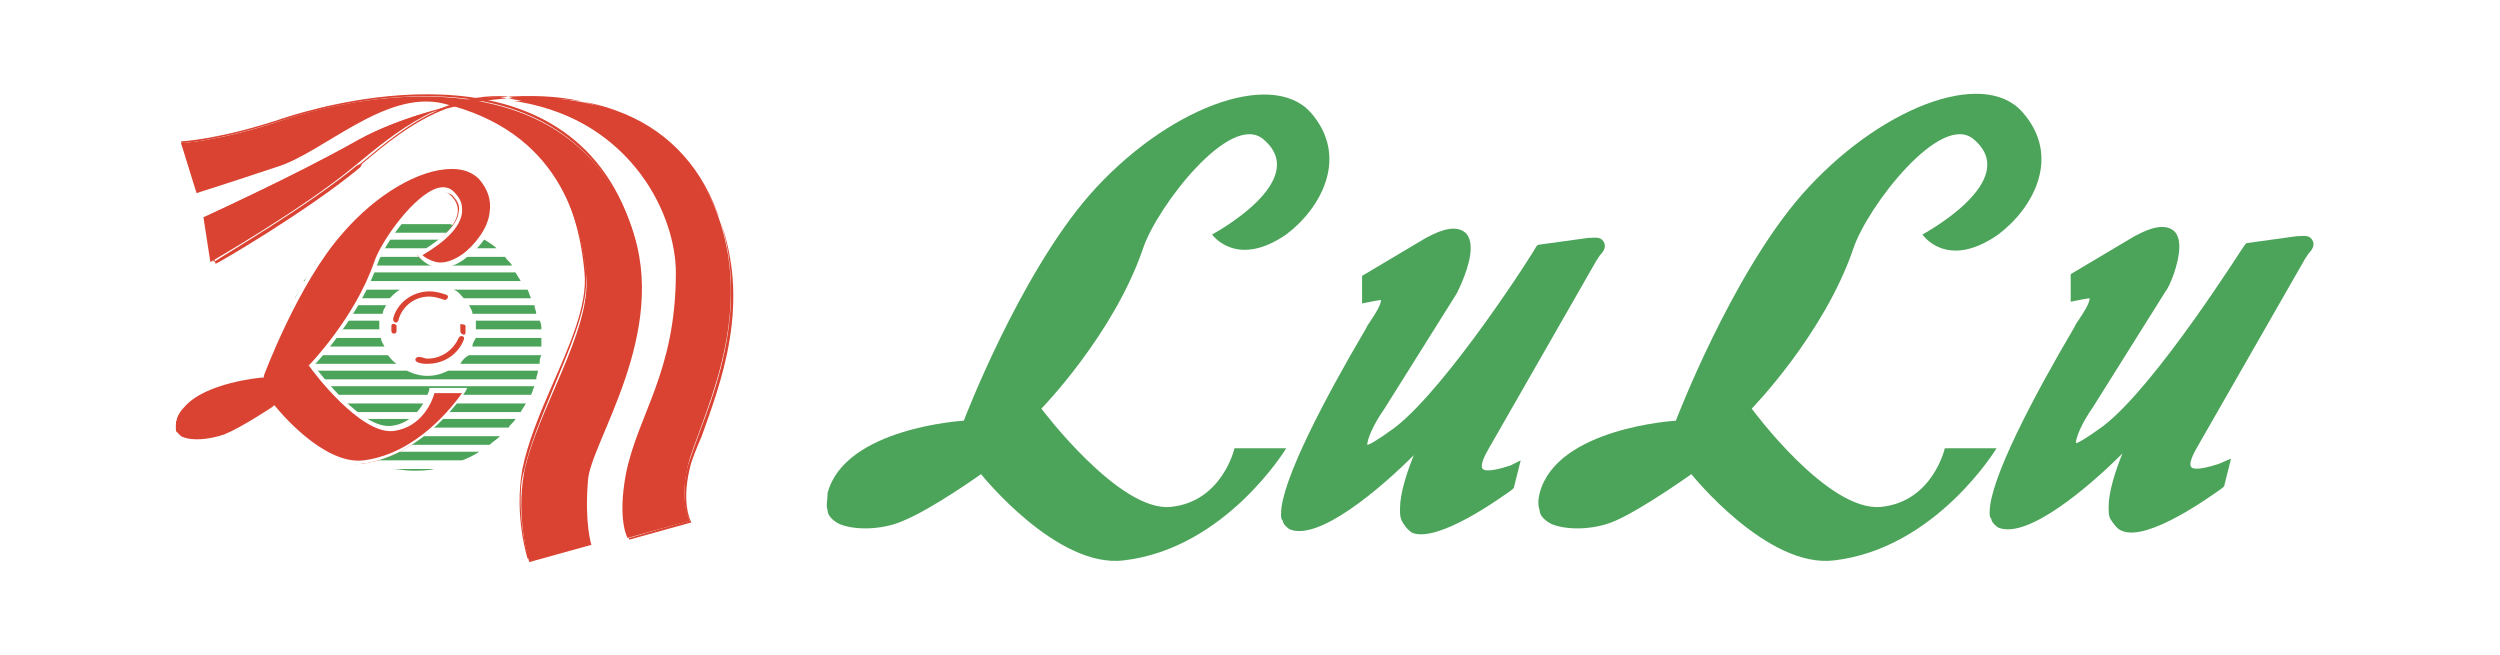 <?xml version="1.0" encoding="UTF-8"?>
<!-- Generator: Adobe Illustrator 28.0.0, SVG Export Plug-In . SVG Version: 6.00 Build 0)  -->
<svg xmlns="http://www.w3.org/2000/svg" xmlns:xlink="http://www.w3.org/1999/xlink" version="1.1" id="Layer_1" x="0px" y="0px" viewBox="0 0 145 38" style="enable-background:new 0 0 145 38;" xml:space="preserve">
<style type="text/css">
	.st0{fill:#011111;}
	.st1{fill:#A6A6A6;}
	.st2{fill:#21274D;}
	.st3{fill:#F8A01C;}
	.st4{fill:#2456AF;}
	.st5{fill:#66D28B;}
	.st6{fill:#FFFFFF;}
	.st7{fill-rule:evenodd;clip-rule:evenodd;fill:#FFFFFF;}
	.st8{fill:#D62E34;}
	.st9{fill-rule:evenodd;clip-rule:evenodd;fill:#345F8D;}
	.st10{fill:#FF0000;}
	.st11{filter:url(#Adobe_OpacityMaskFilter);}
	.st12{mask:url(#b_00000134961363347467660310000017353808955280526498_);fill:#112C3E;}
	.st13{filter:url(#Adobe_OpacityMaskFilter_00000094579049122142858180000006537189665844995989_);}
	.st14{mask:url(#d_00000072991169571592143020000012226629629492564155_);fill:#CB4E51;}
	.st15{filter:url(#Adobe_OpacityMaskFilter_00000140708886321478898310000009847961457153668768_);}
	.st16{mask:url(#f_00000014620640379046673310000009478313921198098088_);fill:#4F99A4;}
	.st17{fill:#CB4E51;}
	.st18{fill:#112C3E;}
	.st19{fill:#143661;}
	.st20{fill:#419270;}
	.st21{fill:#BA2741;}
	.st22{filter:url(#Adobe_OpacityMaskFilter_00000150809799040016210250000013491838810966297267_);}
	.st23{mask:url(#b_00000167366002564124211680000009894154202208451504_);fill:#FFFFFF;}
	.st24{filter:url(#Adobe_OpacityMaskFilter_00000094590198065823778150000003285989380178128056_);}
	.st25{mask:url(#d_00000159434214010759784190000004206074988985840826_);fill:#FFFFFF;}
	.st26{filter:url(#Adobe_OpacityMaskFilter_00000128481933636583950800000008438442281692926102_);}
	.st27{mask:url(#f_00000127008486423662444080000002604780896222185385_);fill:#FFFFFF;}
	.st28{filter:url(#Adobe_OpacityMaskFilter_00000111879266613032617590000015120374467129082247_);}
	.st29{mask:url(#b_00000047772545045433950740000015344722864624511658_);fill:#FFFFFF;}
	.st30{filter:url(#Adobe_OpacityMaskFilter_00000134940711438911403590000000806952604992871603_);}
	.st31{mask:url(#d_00000093886798909056916690000011086410167646043052_);fill:#FFFFFF;}
	.st32{filter:url(#Adobe_OpacityMaskFilter_00000129900345715889162030000008211363849681364659_);}
	.st33{mask:url(#f_00000124138397904119775300000017512679244081748608_);fill:#FFFFFF;}
	.st34{fill:#CE3239;}
	.st35{fill:#1C242C;}
	.st36{fill:#272425;}
	.st37{fill:#8CB93A;}
	.st38{fill:#57AD73;}
	.st39{fill:#ADADAD;}
	.st40{fill:#E6FE52;}
	.st41{fill:#75FB50;}
	.st42{fill:#5DCBE2;}
	.st43{fill:#EA33F7;}
	.st44{fill:#E8DA4A;}
	.st45{fill:#4BA459;}
	.st46{fill:#DA4332;}
	.st47{opacity:0.75;fill:#A3C854;enable-background:new    ;}
	.st48{fill:#68A7D9;}
	.st49{fill:#F09D38;}
	.st50{fill:#DB4E4A;}
	.st51{fill:#F3BF45;}
	.st52{fill:#F7D54F;}
</style>
<g>
	<path class="st45" d="M81.9,30.9c1.5,0.6,5.1-2,5.8-2.5l0.1-0.1l0.4-1.6L87.6,27c-0.6,0.2-1.4,0.4-1.6,0.2   c-0.1-0.1-0.1-0.4,0.3-1.1l6.3-11l0.2-0.3c0.2-0.2,0.4-0.5,0.2-0.8c-0.2-0.3-0.5-0.2-0.9-0.2c0,0-2.9,0.4-2.9,0.4l-0.1,0.1   c0,0.1-5.1,8.1-8.2,10.5c-1.1,0.8-1.5,1-1.6,1c0-0.3,0.3-1.1,1-2.1l3.7-5.9l0.5-0.8c0.1-0.2,0.8-1.6,0.8-2.6c0-0.4-0.1-0.7-0.3-0.9   c-0.7-0.6-1.9,0.1-2.3,0.3c0,0-3.7,2.2-3.7,2.2l0,1.6l0.5-0.1c0,0,0.5-0.1,0.6-0.1c0,0.3-0.4,0.9-0.6,1.2l-0.2,0.3l-0.1,0.2   c-2.3,3.9-4.9,8.8-4.9,10.7c0,0.2,0,0.3,0.1,0.4c0,0.1,0.1,0.3,0.4,0.5c1.7,0.7,5.3-2.4,7.2-4.3c-0.4,1-0.8,2.2-0.8,3.1   c0,0.3,0,0.5,0.1,0.7C81.4,30.4,81.6,30.7,81.9,30.9"></path>
	<path class="st45" d="M123.1,30.8c1.5,0.6,5.1-2,5.8-2.5l0.1-0.1l0.4-1.6l-0.7,0.3c-0.6,0.2-1.4,0.4-1.6,0.2   c-0.1-0.1-0.1-0.4,0.3-1.1l6.3-11l0.2-0.3c0.2-0.2,0.4-0.5,0.2-0.8c-0.2-0.3-0.5-0.2-0.9-0.2c0,0-2.9,0.4-2.9,0.4l-0.1,0.1   c-0.1,0.1-5.1,8.1-8.2,10.5c-1.1,0.8-1.5,1-1.6,1c0-0.3,0.3-1.1,1-2.1l3.7-5.9l0.5-0.8c0.2-0.2,0.8-1.6,0.8-2.6   c0-0.4-0.1-0.7-0.3-0.9c-0.7-0.6-1.9,0.1-2.3,0.3c0,0-3.7,2.2-3.7,2.2l0,1.6l0.5-0.1c0,0,0.5-0.1,0.6-0.1c0,0.3-0.4,0.9-0.6,1.2   l-0.2,0.3l-0.1,0.2c-2.3,3.9-4.9,8.8-4.9,10.7c0,0.2,0,0.3,0.1,0.4c0,0.1,0.1,0.3,0.4,0.5c1.7,0.7,5.3-2.4,7.2-4.3   c-0.4,1-0.8,2.2-0.8,3.1c0,0.3,0,0.5,0.1,0.7C122.6,30.4,122.8,30.7,123.1,30.8"></path>
	<path class="st45" d="M111.5,13.6c0,0,5.8-3.1,3-5.5c-1.9-1.7-6.2,3.9-7,6.3c-1.7,5-5.9,9.3-5.9,9.3s4.4,6,7.5,5.7   c3-0.3,3.7-3.4,3.7-3.4h3c0,0-3.5,5.8-9.4,6.5c-3.9,0.5-8.3-5-8.3-5s-2.8,2-4.4,2.7c-1.1,0.5-2.7,0.6-3.7,0.2   c-0.4-0.2-0.7-0.5-0.7-0.8c-0.1-0.3-0.1-0.6,0-1c1-3.8,7.9-4.2,7.9-4.2s3.2-8.4,7.3-13.1c4.4-5,10.5-7.4,12.8-4.8   c2.3,2.6,0.6,5.6-1.4,7.1C112.9,15.7,111.5,13.6,111.5,13.6"></path>
	<path class="st45" d="M70.3,13.6c0,0,5.8-3.1,3-5.5c-1.9-1.7-6.2,3.9-7,6.3c-1.7,5-5.9,9.3-5.9,9.3s4.5,6,7.5,5.7   c3-0.3,3.7-3.4,3.7-3.4h3c0,0-3.5,5.8-9.4,6.5c-3.9,0.5-8.3-5-8.3-5s-2.8,2-4.5,2.7c-1.1,0.5-2.7,0.6-3.7,0.2   c-0.4-0.2-0.7-0.5-0.7-0.8c-0.1-0.3,0-0.6,0-1c1-3.8,7.9-4.2,7.9-4.2s3.2-8.4,7.3-13.1C67.6,6.3,73.7,4,76,6.5   c2.3,2.6,0.6,5.6-1.4,7.1C71.7,15.6,70.3,13.6,70.3,13.6"></path>
	<path class="st46" d="M10.5,8.3c0,0,2.3-0.1,6.1-1.4c4.9-1.6,16.4-3.5,20,6.2c2.3,6.2-2.4,12.6-2.5,14.8c-0.2,2.5,0.2,3.7,0.2,3.7   l-3.6,1c0,0-0.8-2.5-0.3-5.2c0.7-3.5,3.9-8.2,3.6-11.4c-0.3-3.2-1.6-8.4-8.3-10c-3.4-0.8-7,2.9-9.7,3.7c-2.7,0.9-4.6,1.5-4.6,1.5"></path>
	<path class="st46" d="M16.6,6.9c1.6-0.5,15.8-5,19.9,6.1c0.4,1.2,0.6,2.4,0.6,3.6c0,3.1-1.2,5.9-2.1,8c-0.5,1.3-1,2.6-1.1,3.4   c-0.2,1.1,0.3,3.2,0.3,3.4c-0.1,0-3.4,1-3.5,1c-0.1-0.2-0.5-1.6-0.5-3.3c0-0.6,0-1.2,0.2-1.8c0.3-1.4,1-3.1,1.7-4.8   c0.9-2.2,1.9-4.4,1.9-6.2c0-0.2,0-0.3,0-0.5c-0.6-5.5-3.3-8.8-8.3-10c-2.2-0.6-4.6,0.9-6.8,2.2c-1.1,0.7-2.1,1.3-3,1.6   c0,0-4.2,1.4-4.5,1.5c0-0.1-0.8-2.7-0.9-2.8C10.8,8.3,13,8.1,16.6,6.9 M16.6,6.8c-3.8,1.3-6.1,1.4-6.1,1.4h0l0.9,2.9L16,9.6   c0.9-0.3,1.9-0.9,3-1.6c2.1-1.3,4.5-2.7,6.7-2.2c5,1.2,7.7,4.5,8.2,10c0.2,1.9-0.9,4.3-1.9,6.6c-0.7,1.6-1.4,3.3-1.7,4.8   c-0.5,2.7,0.3,5.2,0.3,5.2l0,0l3.6-1v0c0,0-0.4-1.4-0.2-3.7c0.1-0.9,0.5-1.9,1-3.2c1.2-2.9,3.1-7.3,1.5-11.7   C32.5,1.8,18.2,6.3,16.6,6.8"></path>
	<path class="st46" d="M11.8,12.6c0,0,5.1-2.3,9-4.5c4.5-2.5,17.2-5.4,20.8,4.3c2.3,6.2-1.1,12.1-1.7,14.6c-0.5,2.1,0.1,3.2,0.1,3.2   l-3.6,1c0,0-0.6-1-0.1-3.7c0.7-3.5,2.9-5.9,2.9-11.7c0-3.2-2.4-8.7-9.2-10c-4-0.8-7.2,2-9.4,3.8c-3,2.5-8.4,5.6-8.4,5.6"></path>
	<path class="st46" d="M35.7,6.4c2.8,1,4.8,3,5.9,5.9c0.6,1.6,0.8,3.1,0.8,4.6c0,3.2-1,6-1.8,8.1c-0.3,0.8-0.5,1.4-0.7,2   c-0.2,0.7-0.2,1.2-0.2,1.7c0,0.9,0.2,1.3,0.3,1.5c-0.1,0-3.5,1-3.5,1c-0.1-0.1-0.3-0.6-0.3-1.6c0-0.5,0.1-1.2,0.2-2   c0.2-1.3,0.7-2.4,1.2-3.6c0.8-2.1,1.7-4.4,1.7-8.1c0-3.3-2.4-8.8-9.2-10c-0.1,0-0.2,0-0.3,0C31.8,5.6,33.8,5.7,35.7,6.4 M20.9,8.1   c1.1-0.6,2.7-1.2,4.5-1.7c-1.8,0.8-3.3,2.1-4.5,3.1l-0.2,0.1c-2.9,2.4-7.9,5.3-8.3,5.6c0-0.1-0.5-2.5-0.5-2.6   C12.2,12.4,17.1,10.2,20.9,8.1 M29,5.7c-0.9,0.1-1.8,0.2-2.6,0.4C27.2,5.8,28.1,5.6,29,5.7 M29.5,5.6c-1.3-0.1-2.5,0.1-3.6,0.6   c-2,0.5-3.8,1.2-5,1.9c-3.9,2.2-9,4.5-9,4.5l0,0l0.6,2.7l0,0c0.1,0,5.4-3.1,8.4-5.6L21,9.5c1.3-1.1,3-2.5,4.9-3.2   C27,6,28.2,5.8,29.5,5.6c0.2,0.1,0.4,0.1,0.7,0.2c6.7,1.3,9.1,6.7,9.1,10c0,3.6-0.9,6-1.7,8.1c-0.5,1.2-0.9,2.3-1.2,3.6   c-0.2,0.9-0.2,1.5-0.2,2.1c0,1.2,0.3,1.6,0.3,1.7l0,0l3.6-1l0,0c0,0-0.6-1-0.1-3.1c0.1-0.5,0.4-1.2,0.7-1.9c1.1-3.1,2.9-7.7,1-12.7   c-1.1-2.9-3.1-5-5.9-6C33.7,5.6,31.6,5.5,29.5,5.6"></path>
	<path class="st45" d="M22.5,20.6h-5.9c0,0.2,0,0.3,0.1,0.5h6.3C22.7,20.9,22.6,20.7,22.5,20.6"></path>
	<path class="st45" d="M26.7,21.1h4.6c0-0.2,0-0.3,0.1-0.5h-4.2C27,20.7,26.8,20.9,26.7,21.1"></path>
	<path class="st45" d="M17.7,23.9h12.5c0.1-0.2,0.2-0.3,0.3-0.5H17.4C17.5,23.6,17.6,23.7,17.7,23.9"></path>
	<path class="st45" d="M18.4,24.8h11.1c0.1-0.2,0.3-0.3,0.4-0.5H18C18.1,24.5,18.3,24.7,18.4,24.8"></path>
	<path class="st45" d="M24.8,21.8c-0.4,0-0.8-0.1-1.2-0.3h-6.9c0,0.2,0.1,0.3,0.1,0.5h14.3c0-0.2,0.1-0.3,0.1-0.5H26   C25.6,21.7,25.2,21.8,24.8,21.8"></path>
	<path class="st45" d="M17.2,22.9h13.6c0.1-0.2,0.1-0.3,0.2-0.5H17C17,22.6,17.1,22.8,17.2,22.9"></path>
	<path class="st45" d="M19.4,25.8h9c0.2-0.2,0.4-0.3,0.6-0.5H18.8C19,25.5,19.2,25.6,19.4,25.8"></path>
	<path class="st45" d="M23.9,27.3c0.4,0,0.9,0,1.3-0.1h-2.5C23.1,27.2,23.5,27.3,23.9,27.3"></path>
	<path class="st45" d="M21.1,26.7h5.7c0.3-0.1,0.7-0.3,1-0.5h-7.7C20.4,26.4,20.8,26.6,21.1,26.7"></path>
	<path class="st45" d="M19.1,14.4h9.7c-0.2-0.2-0.4-0.3-0.7-0.5h-8.4C19.5,14.1,19.3,14.3,19.1,14.4"></path>
	<path class="st45" d="M18.2,15.4h11.5c-0.1-0.2-0.3-0.3-0.4-0.5H18.6C18.5,15,18.3,15.2,18.2,15.4"></path>
	<path class="st45" d="M27.4,20.1h4c0,0,0-0.1,0-0.1c0-0.1,0-0.2,0-0.4h-3.8C27.5,19.8,27.4,19.9,27.4,20.1"></path>
	<path class="st45" d="M22.1,19.6h-5.5c0,0.1,0,0.2,0,0.4c0,0,0,0.1,0,0.1h5.7C22.2,19.9,22.1,19.8,22.1,19.6"></path>
	<path class="st45" d="M17.6,16.3h6.9c0.1,0,0.2,0,0.2,0c0.1,0,0.2,0,0.2,0h5.3c-0.1-0.2-0.2-0.3-0.3-0.5H18   C17.9,16,17.7,16.2,17.6,16.3"></path>
	<path class="st45" d="M20.5,13.5h6.8c-0.4-0.2-0.8-0.4-1.2-0.5h-4.4C21.3,13.1,20.9,13.3,20.5,13.5"></path>
	<path class="st45" d="M22,19c0-0.1,0-0.3,0-0.4h-5.4c0,0.2-0.1,0.3-0.1,0.5H22C22,19.1,22,19.1,22,19"></path>
	<path class="st45" d="M27.6,19c0,0,0,0.1,0,0.1h3.8c0-0.2,0-0.3-0.1-0.5h-3.7C27.6,18.8,27.6,18.9,27.6,19"></path>
	<path class="st45" d="M22.4,17.7h-5.5c-0.1,0.2-0.1,0.3-0.1,0.5h5.4C22.2,18,22.3,17.9,22.4,17.7"></path>
	<path class="st45" d="M27.4,18.2h3.7c0-0.2-0.1-0.3-0.1-0.5h-3.8C27.3,17.9,27.4,18,27.4,18.2"></path>
	<path class="st45" d="M26.9,17.3h3.9c-0.1-0.2-0.1-0.3-0.2-0.5h-4.3C26.6,16.9,26.7,17.1,26.9,17.3"></path>
	<path class="st45" d="M23.2,16.8h-5.8c-0.1,0.2-0.2,0.3-0.3,0.5h5.5C22.8,17.1,23,16.9,23.2,16.8"></path>
	<path class="st46" d="M24.2,14.8c0,0,3.6-2,1.9-3.5c-1.2-1.1-3.9,2.5-4.4,4c-1.1,3.2-3.7,6-3.7,6s2.8,3.8,4.7,3.6   c1.9-0.2,2.3-2.2,2.3-2.2h1.9c0,0-2.2,3.7-5.9,4.2c-2.5,0.3-5.2-3.2-5.2-3.2S14,24.9,13,25.3c-1,0.4-2.7,0.4-2.8-0.3   c-0.3-2.9,5-3.3,5-3.3s2-5.4,4.6-8.4c2.8-3.2,6.6-4.7,8-3.1c1.5,1.7,0.3,3.6-0.9,4.5C25.1,16.1,24.2,14.8,24.2,14.8"></path>
	<path class="st6" d="M10.5,25.3c-0.1-0.1-0.2-0.2-0.3-0.3c-0.1-0.5,0.1-1,0.5-1.4c1.2-1.4,4.4-1.7,4.5-1.7l0.1,0l0-0.1   c0,0,2-5.4,4.6-8.3c1.9-2.2,4.4-3.7,6.3-3.7c0.7,0,1.2,0.2,1.6,0.6c0.5,0.6,0.7,1.2,0.6,1.9c-0.1,1-0.9,1.9-1.5,2.4   c-0.6,0.4-1.1,0.6-1.6,0.5c-0.4-0.1-0.7-0.3-0.8-0.4c0.5-0.3,2.2-1.3,2.3-2.5c0,0,0-0.1,0-0.2c0-0.4-0.2-0.7-0.5-1   c-0.2-0.2-0.5-0.3-0.9-0.2c-1.4,0.4-3.3,3.1-3.7,4.3c-1.1,3.2-3.7,5.9-3.7,5.9l-0.1,0.1l0.1,0.1c0.1,0.2,2.9,3.9,4.8,3.7   c1.7-0.2,2.3-1.8,2.4-2.2h1.6c-0.5,0.7-2.6,3.5-5.7,3.9c-2.4,0.3-5.1-3.1-5.1-3.1l-0.1-0.1l-0.1,0.1c0,0-1.8,1.2-2.8,1.6   C12.1,25.5,11.1,25.6,10.5,25.3 M26.1,9.5c-1.9,0-4.5,1.5-6.4,3.8c-2.4,2.8-4.3,7.7-4.6,8.3c-0.5,0-3.4,0.4-4.6,1.8   c-0.3,0.4-0.5,0.8-0.5,1.3c0,0.1,0,0.2,0,0.3c0,0.2,0.2,0.4,0.4,0.5c0.6,0.3,1.8,0.3,2.6-0.1c0.9-0.4,2.4-1.4,2.7-1.6   c0.4,0.5,3,3.5,5.3,3.1c3.7-0.5,6-4.2,6-4.2l0.1-0.2h-2.2l0,0.1c0,0-0.5,1.9-2.2,2.1c-1.7,0.2-4.1-3-4.5-3.5c0.4-0.4,2.7-3,3.7-5.9   c0.4-1.2,2.3-3.8,3.6-4.1c0.3-0.1,0.5,0,0.7,0.1c0.3,0.3,0.5,0.6,0.4,1c-0.1,1.2-2.3,2.3-2.3,2.4l-0.1,0.1l0.1,0.1   c0,0,0.4,0.5,1,0.6c0.6,0.1,1.2-0.1,1.8-0.6c0.7-0.5,1.5-1.5,1.6-2.6c0.1-0.8-0.2-1.5-0.7-2.1C27.5,9.7,26.9,9.4,26.1,9.5"></path>
	<path class="st46" d="M22.7,19.2c0-0.1,0-0.2,0-0.3c0-0.2,0.3-0.1,0.3,0c0,0.1,0,0.2,0,0.3C23,19.4,22.7,19.4,22.7,19.2 M22.8,18.5   c0.2-0.9,1.1-1.6,2.1-1.6c0.4,0,0.7,0.1,1,0.2c0.2,0.1,0,0.3-0.1,0.3c-0.3-0.1-0.6-0.2-0.9-0.2c-0.9,0-1.6,0.6-1.8,1.4   C23,18.8,22.8,18.7,22.8,18.5"></path>
	<path class="st46" d="M27,18.9c0,0.1,0,0.3,0,0.4c0,0.2-0.3,0.1-0.3-0.1c0-0.1,0-0.2,0-0.4C26.7,18.8,27,18.8,27,18.9 M26.9,19.7   c-0.3,0.8-1.1,1.4-2.1,1.4c-0.2,0-0.4,0-0.6-0.1c-0.2-0.1-0.1-0.3,0.1-0.3c0.2,0,0.3,0.1,0.5,0.1c0.8,0,1.5-0.5,1.8-1.2   C26.7,19.4,27,19.5,26.9,19.7"></path>
</g>
</svg>
